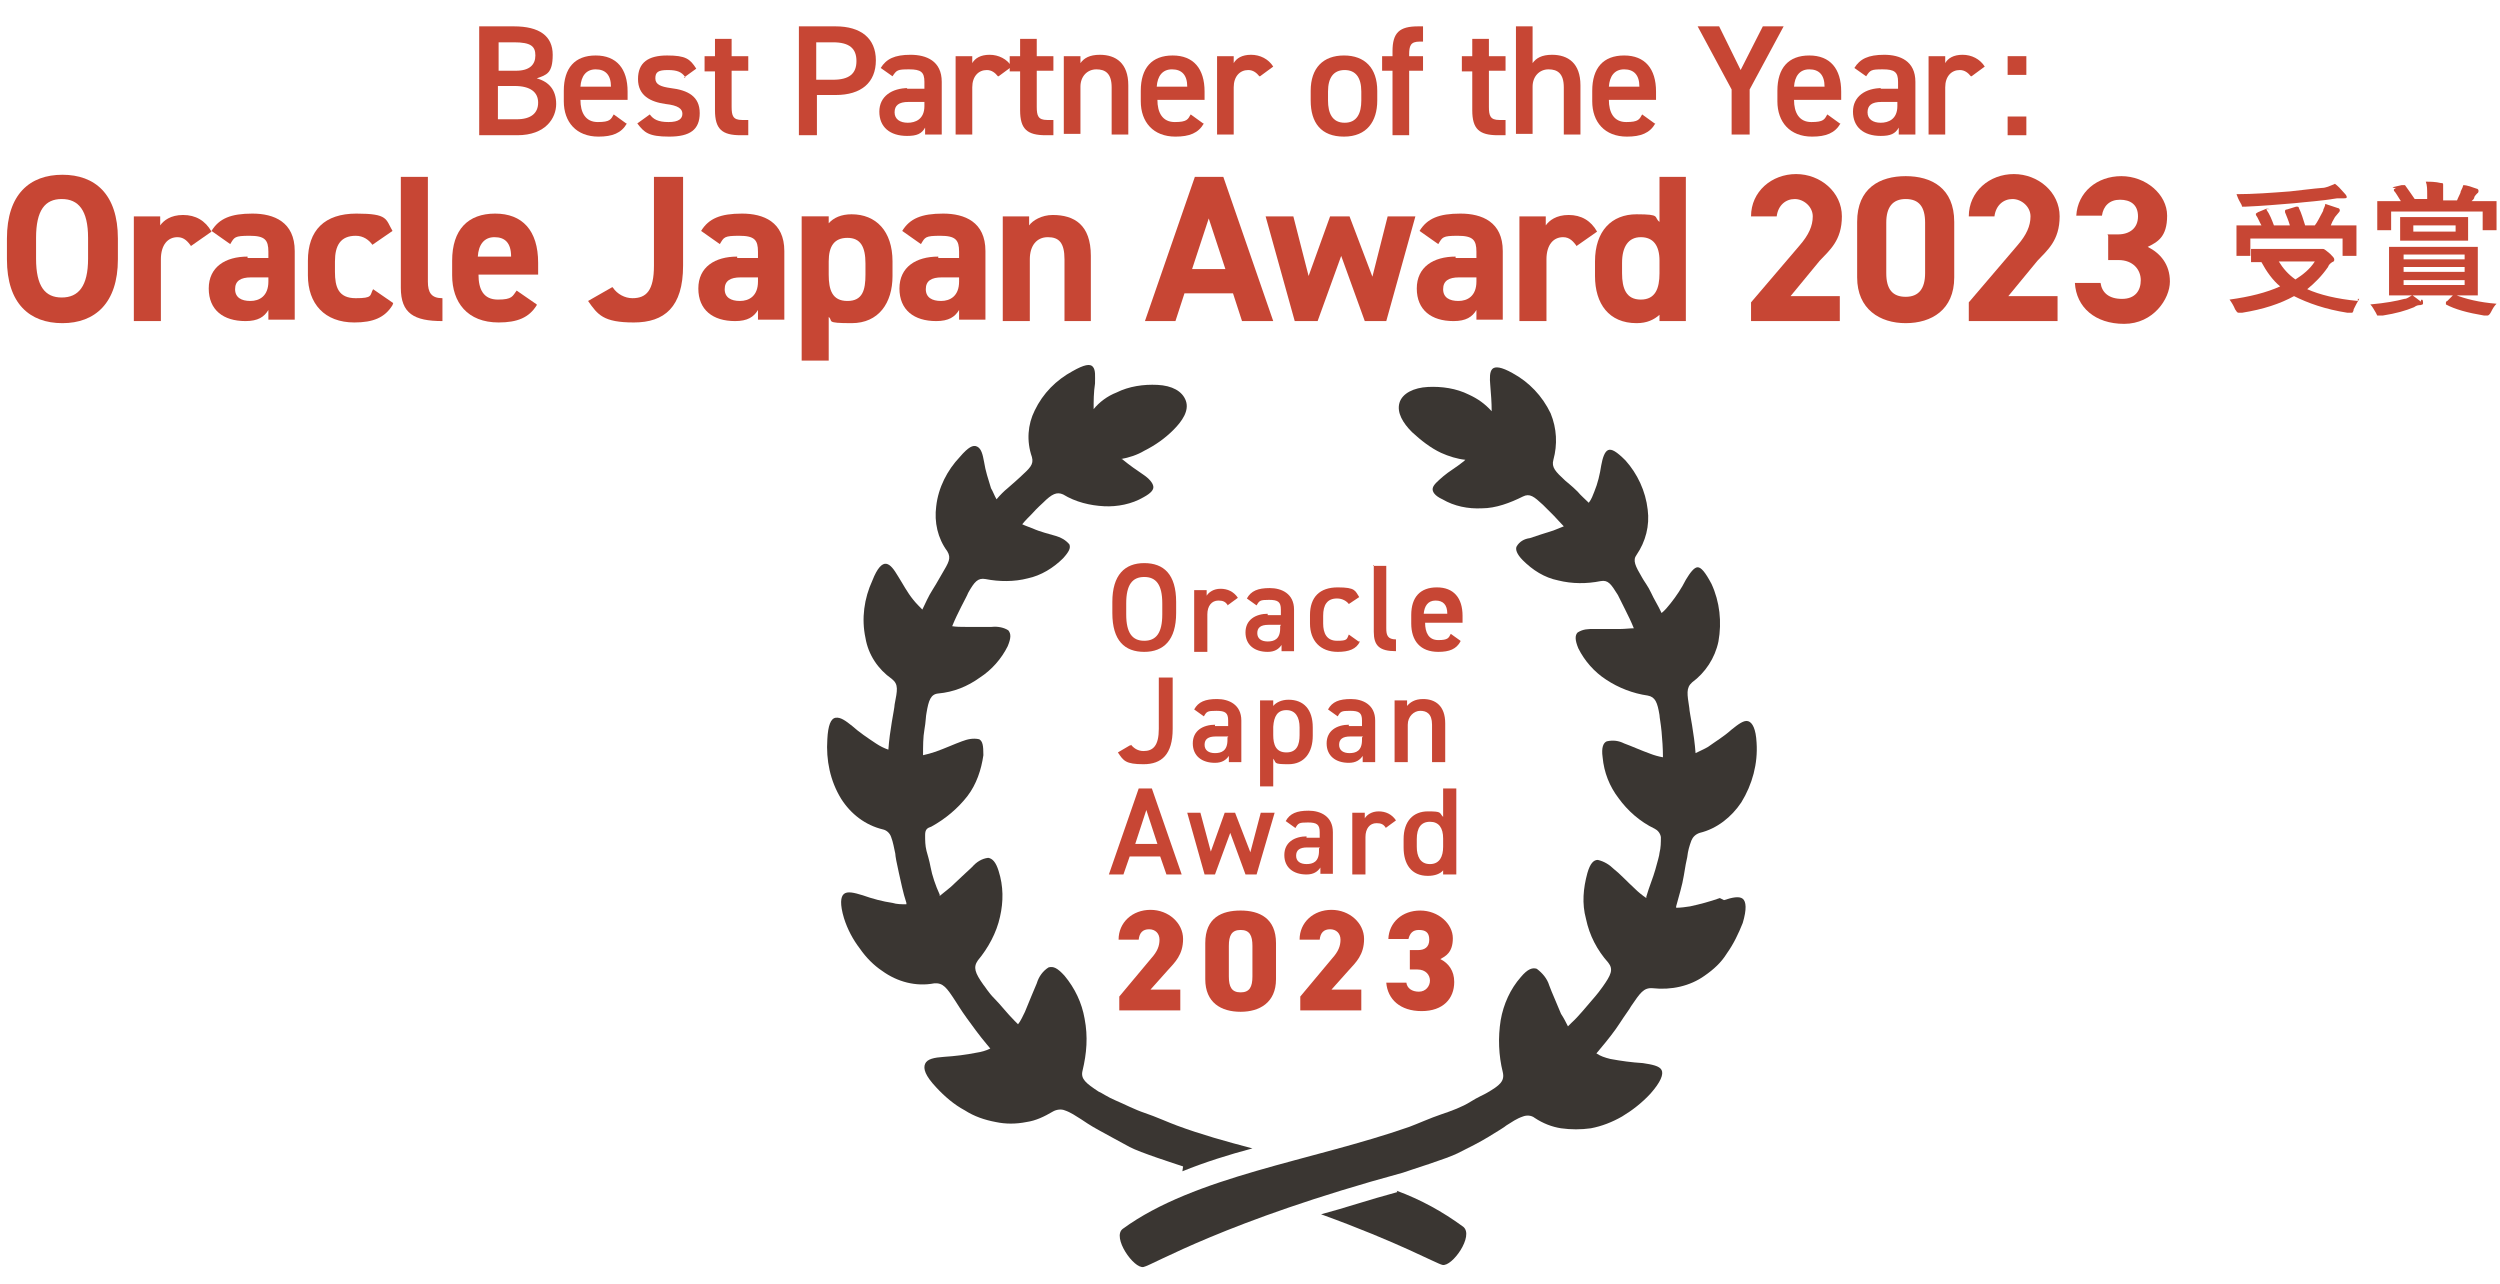 <?xml version="1.0" encoding="UTF-8"?>
<svg id="_レイヤー_1" data-name="レイヤー 1" xmlns="http://www.w3.org/2000/svg" version="1.1" viewBox="0 0 360.5 185.1">
  <defs>
    <style>
      .cls-1 {
        fill: #c74634;
      }

      .cls-1, .cls-2 {
        stroke-width: 0px;
      }

      .cls-2 {
        fill: #3a3632;
      }
    </style>
  </defs>
  <g id="_レイヤー_1-2" data-name=" レイヤー 1-2">
    <g id="_図" data-name=" 図">
      <g id="_グループ_5324" data-name=" グループ 5324">
        <g id="_グループ_5323" data-name=" グループ 5323">
          <g id="_グループ_5322" data-name=" グループ 5322">
            <path id="_パス_18773" data-name=" パス 18773" class="cls-2" d="M248,129.5c-1.4.5-2.9.9-4.3,1.2-.6.1-1.4.2-2,.2v-.2c.4-1.5.9-3.1,1.1-4.4s.4-2.3.5-2.7c.1-.9.3-1.6.6-2.4.2-.5.6-.9,1.2-1.1,2.5-.6,4.6-2.3,6-4.4,1.6-2.6,2.4-5.6,2.2-8.6-.1-2-.6-2.9-1.2-3.1s-1.4.4-2.4,1.2c-1.1,1-2.3,1.7-3.4,2.5-.5.3-1.2.6-1.8.9-.1-1.4-.3-2.8-.5-4s-.4-2.2-.4-2.5c-.3-2-.5-2.9.4-3.7,1.9-1.4,3.3-3.5,3.8-5.9.5-2.8.2-5.7-1-8.3-.9-1.7-1.5-2.4-2-2.4s-1.1.8-1.7,1.8c-.6,1.2-1.4,2.4-2.2,3.4-.4.5-.8,1-1.3,1.4-.5-1.1-1.1-2-1.5-2.9s-1.1-1.8-1.3-2.2c-1-1.7-1.4-2.5-.8-3.3,1.3-1.9,1.9-4.2,1.6-6.5-.3-2.7-1.5-5.2-3.2-7.1-1.3-1.3-2-1.7-2.5-1.5s-.8,1.1-1,2.2c-.2,1.3-.5,2.6-1,3.8-.2.5-.4,1.1-.8,1.6-.5-.5-1.2-1.1-1.6-1.6-.9-.9-1.6-1.4-1.8-1.6-1.4-1.3-2-1.9-1.7-3,.6-2.2.5-4.5-.4-6.7-1.2-2.5-3.1-4.5-5.5-5.8-1.6-.9-2.5-1-2.9-.6s-.4,1.3-.3,2.4c.1,1.2.2,2.4.2,3.7-1-1.1-2-1.8-3.3-2.4-1.8-.9-3.9-1.2-5.9-1.1s-3.7.9-4.1,2.3.5,2.9,1.8,4.2c1.3,1.2,2.7,2.3,4.2,3,1.1.5,2.4.9,3.5,1l-.2.2c-1.1.9-2.2,1.5-3,2.2s-1.4,1.2-1.5,1.7.3,1.1,1.4,1.6c1.7,1,3.7,1.4,5.7,1.3,2,0,4.1-.8,5.9-1.7,1-.5,1.6,0,2.9,1.2l1.6,1.6c.4.4.9,1,1.4,1.5-.5.2-1,.4-1.5.6-1.3.4-2.5.8-3.4,1.1-.8.1-1.5.5-1.9,1.2-.2.4,0,1.1.9,2,1.4,1.4,3.1,2.5,5.1,2.9,2,.5,4.1.5,6.1.1,1.1-.2,1.5.4,2.5,2,.1.2.5,1,1,2s.9,1.8,1.3,2.8c-.6,0-1.3.1-1.9.1h-3.8c-.9,0-1.6,0-2.4.5-.4.4-.4,1.1.1,2.3.9,1.8,2.3,3.4,4,4.5,1.8,1.2,3.9,2,6,2.3,1.1.2,1.4,1,1.7,2.8,0,.3.2,1.3.3,2.4s.2,2.4.2,3.7c-.6-.1-1.3-.3-1.8-.5-1.4-.5-2.7-1.1-3.8-1.5-.8-.4-1.6-.5-2.5-.3-.5.2-.8.9-.6,2.3.2,2.2,1,4.2,2.3,5.9,1.3,1.8,3.1,3.4,5.2,4.4.4.2.8.6.9,1.2,0,.8,0,1.5-.2,2.3,0,.3-.3,1.3-.6,2.4s-.9,2.5-1.3,3.9v.2c-.6-.4-1.2-.9-1.6-1.3-1.2-1.1-2.2-2.2-3.1-2.9-.6-.6-1.4-1.1-2.3-1.3-.6,0-1.1.5-1.5,1.9-.6,2.2-.8,4.4-.2,6.6.5,2.4,1.6,4.5,3.2,6.3.8,1,.4,1.8-.8,3.5-.2.3-.8,1.1-1.6,2s-1.8,2.2-2.9,3.2l-.5.5c-.3-.6-.6-1.2-1-1.8-.6-1.5-1.3-3-1.7-4.1-.3-1-1-1.8-1.8-2.4-.6-.2-1.3,0-2.3,1.2-1.5,1.7-2.5,3.9-2.9,6.2-.4,2.5-.3,5.1.3,7.5.3,1.3-.4,1.9-2.3,3-.3.2-1.3.6-2.4,1.3s-2.7,1.3-4.2,1.8-3.5,1.4-4.6,1.8c-14,4.9-30.9,7.1-41.3,14.7-1.6,1.2,1.6,5.8,3,5.5s11.7-6.6,37.4-13.6c1.1-.4,6.3-2,7.9-2.8s3.2-1.6,4.5-2.4,2.3-1.4,2.5-1.6c.8-.5,1.5-1,2.4-1.3.5-.2,1.2-.2,1.7.2,1.2.8,2.5,1.3,3.8,1.5,1.4.2,2.9.2,4.3,0,1.6-.3,3.1-.9,4.5-1.7,1.5-.9,2.9-2,4.1-3.3,1.5-1.7,1.9-2.8,1.6-3.4s-1.4-.8-2.7-1c-1.6-.1-3.1-.3-4.7-.6-.8-.2-1.4-.4-2-.8l.5-.6c1.1-1.3,2.2-2.7,2.9-3.8s1.4-2,1.6-2.4c1.3-1.9,1.8-2.7,3.1-2.6,2.7.3,5.4-.3,7.5-1.8,1.3-.9,2.4-1.9,3.2-3.2,1-1.4,1.7-2.9,2.3-4.4.6-2,.5-3.1,0-3.5s-1.5-.2-2.7.2"/>
            <path id="_パス_18774" data-name=" パス 18774" class="cls-2" d="M170.5,168.9c3.2-1.3,6.7-2.4,10.1-3.3-3.8-1-7.4-2-10.9-3.3-1.1-.4-3.1-1.3-4.6-1.8s-3-1.3-4.2-1.8-2-1.1-2.5-1.3c-1.8-1.2-2.6-1.8-2.3-3,.6-2.5.8-4.9.3-7.5-.4-2.3-1.4-4.4-2.9-6.2-1-1.1-1.6-1.4-2.3-1.2-.8.5-1.4,1.3-1.7,2.3-.5,1.2-1.1,2.6-1.7,4.1-.3.6-.6,1.3-1,1.8l-.5-.5c-1.1-1.1-2-2.3-2.9-3.2s-1.4-1.8-1.6-2c-1.2-1.7-1.5-2.5-.8-3.5,1.5-1.8,2.7-4,3.2-6.3.5-2.2.5-4.4-.2-6.6-.4-1.3-.9-1.8-1.5-1.9-.9.1-1.7.6-2.3,1.3-.9.8-1.9,1.8-3.1,2.9-.5.4-1.1.9-1.6,1.3v-.2c-.6-1.3-1.1-2.8-1.3-3.9s-.5-2-.6-2.4c-.2-.8-.2-1.5-.2-2.3s.3-1,.9-1.2c2-1.1,3.8-2.6,5.2-4.4,1.3-1.7,2-3.8,2.3-5.9,0-1.4-.1-2-.6-2.3-.9-.2-1.7,0-2.5.3-1.1.4-2.4,1-3.8,1.5-.6.2-1.3.4-1.8.5,0-1.3,0-2.6.2-3.7s.2-2,.3-2.4c.3-1.8.6-2.7,1.7-2.8,2.2-.2,4.2-1,6-2.3,1.7-1.1,3.1-2.7,4-4.5.5-1.2.5-1.8.1-2.3-.6-.4-1.5-.6-2.4-.5h-3.8c-.6,0-1.3,0-1.9-.1.4-1,.9-2,1.3-2.8s.9-1.7,1-2c.9-1.6,1.4-2.2,2.5-2,2,.4,4.2.4,6.1-.1,1.9-.4,3.7-1.5,5.1-2.9.9-1,1.1-1.5.9-2-.5-.6-1.2-1-1.9-1.2-1-.3-2.3-.6-3.4-1.1-.5-.2-1.1-.4-1.5-.6.4-.5,1-1.1,1.4-1.5.8-.9,1.4-1.4,1.6-1.6,1.3-1.3,2-1.6,2.9-1.2,1.8,1.1,3.9,1.6,5.9,1.7,1.9.1,4-.3,5.7-1.3,1.1-.6,1.5-1.1,1.4-1.6s-.6-1.1-1.5-1.7-1.9-1.3-3-2.2h-.2c1.2-.2,2.4-.6,3.4-1.2,1.6-.8,3-1.8,4.2-3,1.3-1.3,2.3-2.8,1.8-4.2s-2-2.2-4.1-2.3c-2-.1-4.1.2-5.9,1.1-1.3.5-2.5,1.4-3.3,2.4,0-1.2,0-2.4.2-3.7,0-1.1.1-1.9-.3-2.4s-1.3-.3-2.9.6c-2.4,1.3-4.3,3.2-5.5,5.7-1,2-1.2,4.4-.4,6.7.3,1.1-.3,1.6-1.7,2.9-.2.2-1,.9-1.8,1.6-.5.4-1.1,1-1.6,1.6-.3-.5-.5-1.1-.8-1.6-.4-1.3-.8-2.5-1-3.8-.2-1.1-.4-1.9-1-2.2s-1.3.1-2.5,1.5c-1.8,1.9-3.1,4.4-3.4,7.1-.3,2.3.2,4.6,1.6,6.5.6,1,.2,1.6-.8,3.3-.2.3-.6,1.1-1.3,2.2s-1,1.9-1.5,2.9c-.4-.4-.9-.9-1.3-1.4-.9-1.1-1.5-2.3-2.2-3.4-.6-1-1.1-1.7-1.7-1.8s-1.3.6-2,2.4c-1.2,2.6-1.6,5.5-1,8.3.4,2.4,1.8,4.5,3.8,5.9,1,.8.8,1.6.4,3.7,0,.3-.2,1.3-.4,2.5s-.4,2.6-.5,4c-.6-.2-1.2-.5-1.8-.9-1.2-.8-2.4-1.6-3.4-2.5-1-.8-1.7-1.3-2.4-1.2s-1.1,1.1-1.2,3.1c-.2,3,.4,6,2,8.6,1.4,2.2,3.5,3.8,6,4.4.5.1,1,.5,1.2,1.1.3.8.4,1.5.6,2.4,0,.3.2,1.4.5,2.7s.6,2.9,1.1,4.4v.2c-.6,0-1.4,0-2-.2-1.4-.2-2.9-.6-4.3-1.1-1.3-.4-2.2-.6-2.7-.2s-.6,1.5,0,3.5c.5,1.6,1.3,3.1,2.3,4.4.9,1.3,2,2.4,3.2,3.2,2.2,1.6,4.9,2.3,7.5,1.8,1.3-.1,1.8.6,3.1,2.6.2.3.8,1.3,1.6,2.4s1.8,2.5,2.9,3.8l.5.6c-.6.3-1.3.5-2,.6-1.5.3-3.1.5-4.7.6-1.4.1-2.4.3-2.7,1s0,1.7,1.6,3.4c1.2,1.3,2.6,2.5,4.1,3.3,1.4.9,2.9,1.4,4.5,1.7,1.4.3,2.9.3,4.4,0,1.4-.2,2.6-.8,3.8-1.5.5-.3,1.2-.4,1.7-.2.9.3,1.6.8,2.4,1.3.3.2,1.3.9,2.6,1.6s2.9,1.6,4.4,2.4,6.5,2.4,7.7,2.8"/>
            <path id="_パス_18775" data-name=" パス 18775" class="cls-2" d="M201.5,171.9c-4.1,1.1-7.6,2.3-11,3.2,11.3,4.1,16.6,7.1,17.5,7.3,1.4.3,4.6-4.2,3-5.5-3-2.2-6.1-3.9-9.6-5.2"/>
          </g>
        </g>
      </g>
    </g>
  </g>
  <path class="cls-1" d="M74.1,3.8c3.7,0,5.6,1.4,5.6,4.1s-.9,2.9-2.3,3.4c1.8.5,2.8,1.7,2.8,3.7s-1.5,4.5-5.6,4.5h-5.5V3.8h5ZM71.8,10.2h2.6c2,0,2.8-.9,2.8-2.2s-.6-1.9-3.1-1.9h-2.2v4.1h-.1ZM71.8,17.2h2.7c2.1,0,3.1-.9,3.1-2.4s-1.1-2.4-3.4-2.4h-2.4v4.7h0Z"/>
  <path class="cls-1" d="M90.4,17.8c-.8,1.4-2.1,1.9-4.1,1.9-3.2,0-5-2.1-5-5.1v-1.5c0-3.3,1.6-5.1,4.6-5.1s4.6,1.9,4.6,5.2v1.2h-6.8c0,1.8.7,3.2,2.5,3.2s1.9-.4,2.3-1.1l1.8,1.3h0ZM83.8,12.5h4.3c0-1.7-.8-2.5-2.2-2.5s-2.1,1-2.2,2.5h0Z"/>
  <path class="cls-1" d="M98.8,11.1c-.5-.7-1.1-1-2.5-1s-1.8.3-1.8,1.2.8,1.2,2.2,1.4c2.5.3,4.2,1.2,4.2,3.6s-1.4,3.4-4.4,3.4-3.6-.6-4.6-1.9l1.8-1.3c.5.7,1.2,1.1,2.7,1.1s2-.5,2-1.2-.6-1.2-2.4-1.4c-2.2-.3-4-1.2-4-3.6s1.5-3.4,4.2-3.4,3.3.5,4.2,1.9l-1.8,1.3h.2Z"/>
  <path class="cls-1" d="M101.6,8.1h1.5v-2.5h2.4v2.5h2.4v2.1h-2.4v5.2c0,1.3.2,1.9,1.5,1.9h.9v2.2h-1.1c-2.7,0-3.7-.9-3.7-3.6v-5.6h-1.5v-2.1h0Z"/>
  <path class="cls-1" d="M117.8,13.8v5.7h-2.6V3.8h5.3c3.6,0,5.8,1.7,5.8,4.9s-2.1,5-5.8,5h-2.7ZM120.1,11.5c2.4,0,3.4-.9,3.4-2.7s-1-2.7-3.4-2.7h-2.4v5.4h2.4Z"/>
  <path class="cls-1" d="M130.8,12.8h2.5v-1c0-1.4-.5-1.8-2.2-1.8s-1.8.1-2.4,1l-1.7-1.2c.8-1.3,2-1.9,4.3-1.9s4.5.9,4.5,3.9v7.6h-2.4v-1c-.5.9-1.2,1.2-2.6,1.2-2.5,0-4-1.3-4-3.5s1.8-3.4,4.2-3.4h-.2ZM133.3,14.7h-2.3c-1.4,0-2,.5-2,1.5s.8,1.5,1.9,1.5,2.4-.5,2.4-2.4v-.5h0Z"/>
  <path class="cls-1" d="M143.9,11c-.4-.5-.9-.9-1.6-.9-1.2,0-2.1.9-2.1,2.5v6.8h-2.4v-11.3h2.4v1c.4-.7,1.2-1.2,2.5-1.2s2.5.6,3.2,1.7l-1.9,1.4h0Z"/>
  <path class="cls-1" d="M145.6,8.1h1.5v-2.5h2.4v2.5h2.4v2.1h-2.4v5.2c0,1.3.2,1.9,1.5,1.9h.9v2.2h-1.1c-2.7,0-3.7-.9-3.7-3.6v-5.6h-1.5v-2.1h0Z"/>
  <path class="cls-1" d="M153.4,8.1h2.4v1c.5-.7,1.3-1.2,2.8-1.2,2.3,0,4.1,1.2,4.1,4.4v7.1h-2.4v-6.8c0-2-.9-2.6-2.2-2.6s-2.3,1-2.3,2.5v6.8h-2.4v-11.3h0Z"/>
  <path class="cls-1" d="M173.6,17.8c-.8,1.4-2.1,1.9-4.1,1.9-3.2,0-5-2.1-5-5.1v-1.5c0-3.3,1.6-5.1,4.6-5.1s4.6,1.9,4.6,5.2v1.2h-6.8c0,1.8.7,3.2,2.5,3.2s1.9-.4,2.3-1.1l1.8,1.3h0ZM166.9,12.5h4.3c0-1.7-.8-2.5-2.2-2.5s-2.1,1-2.2,2.5h0Z"/>
  <path class="cls-1" d="M181.6,11c-.4-.5-.9-.9-1.6-.9-1.2,0-2.1.9-2.1,2.5v6.8h-2.4v-11.3h2.4v1c.4-.7,1.2-1.2,2.5-1.2s2.5.6,3.2,1.7l-1.9,1.4h0Z"/>
  <path class="cls-1" d="M198.6,14.5c0,3-1.5,5.2-4.8,5.2s-4.8-2-4.8-5.2v-1.4c0-3.3,1.8-5.1,4.8-5.1s4.8,1.8,4.8,5.1v1.4ZM196.3,14.5v-1.3c0-2-.8-3.1-2.4-3.1s-2.4,1.1-2.4,3.1v1.3c0,1.8.6,3.2,2.4,3.2s2.4-1.4,2.4-3.2Z"/>
  <path class="cls-1" d="M200.8,8.1v-.7c0-2.7,1-3.6,3.7-3.6h.7v2.2h-.5c-1.3,0-1.5.6-1.5,1.9v.2h2v2.1h-2v9.3h-2.4v-9.3h-1.5v-2.1h1.5Z"/>
  <path class="cls-1" d="M210.8,8.1h1.5v-2.5h2.4v2.5h2.4v2.1h-2.4v5.2c0,1.3.2,1.9,1.5,1.9h.9v2.2h-1.1c-2.7,0-3.7-.9-3.7-3.6v-5.6h-1.5v-2.1h0Z"/>
  <path class="cls-1" d="M218.6,3.8h2.4v5.3c.5-.7,1.3-1.2,2.8-1.2,2.3,0,4.1,1.2,4.1,4.4v7.1h-2.4v-6.8c0-2-.9-2.6-2.2-2.6s-2.3,1-2.3,2.5v6.8h-2.4V3.8h0Z"/>
  <path class="cls-1" d="M238.7,17.8c-.8,1.4-2.1,1.9-4.1,1.9-3.2,0-5-2.1-5-5.1v-1.5c0-3.3,1.6-5.1,4.6-5.1s4.6,1.9,4.6,5.2v1.2h-6.8c0,1.8.7,3.2,2.5,3.2s1.9-.4,2.3-1.1l1.8,1.3h.1ZM232.1,12.5h4.3c0-1.7-.8-2.5-2.2-2.5s-2.1,1-2.2,2.5h.1Z"/>
  <path class="cls-1" d="M247.9,3.8l3.1,6.3,3.2-6.3h3l-4.9,9.1v6.5h-2.6v-6.5l-4.9-9.1h3.1,0Z"/>
  <path class="cls-1" d="M265.4,17.8c-.8,1.4-2.1,1.9-4.1,1.9-3.2,0-5-2.1-5-5.1v-1.5c0-3.3,1.6-5.1,4.6-5.1s4.6,1.9,4.6,5.2v1.2h-6.8c0,1.8.7,3.2,2.5,3.2s1.9-.4,2.3-1.1l1.8,1.3h.1ZM258.8,12.5h4.3c0-1.7-.8-2.5-2.2-2.5s-2.1,1-2.2,2.5h.1Z"/>
  <path class="cls-1" d="M271.2,12.8h2.5v-1c0-1.4-.5-1.8-2.2-1.8s-1.8.1-2.4,1l-1.7-1.2c.8-1.3,2-1.9,4.3-1.9s4.5.9,4.5,3.9v7.6h-2.4v-1c-.5.9-1.2,1.2-2.6,1.2-2.5,0-4-1.3-4-3.5s1.8-3.4,4.2-3.4h-.2ZM273.6,14.7h-2.3c-1.4,0-2,.5-2,1.5s.8,1.5,1.9,1.5,2.4-.5,2.4-2.4v-.5h0Z"/>
  <path class="cls-1" d="M284.2,11c-.4-.5-.9-.9-1.6-.9-1.2,0-2.1.9-2.1,2.5v6.8h-2.4v-11.3h2.4v1c.4-.7,1.2-1.2,2.5-1.2s2.5.6,3.2,1.7l-1.9,1.4h-.1Z"/>
  <path class="cls-1" d="M292.2,10.8h-2.7v-2.7h2.7v2.7ZM292.2,19.5h-2.7v-2.7h2.7v2.7Z"/>
  <path class="cls-1" d="M9,46.6c-4.7,0-8-2.8-8-9.2v-3c0-6.4,3.3-9.2,8-9.2s8,2.8,8,9.2v3c0,6.3-3.3,9.2-8,9.2ZM5.2,37.3c0,4,1.3,5.6,3.7,5.6s3.8-1.6,3.8-5.6v-3c0-4-1.4-5.6-3.8-5.6s-3.7,1.6-3.7,5.6c0,0,0,3,0,3Z"/>
  <path class="cls-1" d="M27.5,35.4c-.4-.5-.9-1.2-1.9-1.2-1.4,0-2.4,1.1-2.4,3.2v8.9h-3.9v-15.1h3.8v1.3c.5-.7,1.5-1.5,3.3-1.5s3.2.8,4.1,2.4l-3,2.1h0Z"/>
  <path class="cls-1" d="M35.7,37.2h3v-.9c0-1.7-.5-2.3-2.7-2.3s-2.2.2-2.8,1.2l-2.7-1.9c1.1-1.8,2.8-2.5,5.9-2.5s6.1,1.2,6.1,5.4v9.9h-3.8v-1.4c-.6,1-1.5,1.6-3.3,1.6-3.2,0-5.3-1.6-5.3-4.7s2.4-4.6,5.6-4.6v.2ZM38.7,40h-2.5c-1.5,0-2.3.5-2.3,1.7s.9,1.7,2.2,1.7,2.6-.7,2.6-2.8v-.5h0Z"/>
  <path class="cls-1" d="M56.6,44c-1.1,1.8-2.8,2.5-5.5,2.5-4.3,0-6.7-2.7-6.7-6.8v-2.1c0-4.4,2.4-6.8,7-6.8s4.2.8,5.2,2.5l-2.9,2c-.5-.7-1.3-1.3-2.4-1.3-2.2,0-3,1.4-3,3.7v1.5c0,2.2.5,3.8,3,3.8s2-.4,2.5-1.3l2.9,2h0Z"/>
  <path class="cls-1" d="M57.8,25.5h3.9v15.1c0,1.6.5,2.4,2.1,2.4v3.3c-4.1,0-6-1.1-6-4.8,0,0,0-16,0-16Z"/>
  <path class="cls-1" d="M77.4,44c-1.1,1.8-2.8,2.5-5.5,2.5-4.5,0-6.7-2.9-6.7-6.8v-2.1c0-4.5,2.3-6.8,6.2-6.8s6.2,2.4,6.2,7.1v1.7h-8.6c0,2.1.7,3.6,2.8,3.6s2.1-.5,2.7-1.3l2.9,2h0ZM69,37h4.7c0-2-.9-2.8-2.4-2.8s-2.3,1.1-2.4,2.8h0Z"/>
  <path class="cls-1" d="M88.4,41.5c.6.9,1.7,1.5,2.8,1.5,2,0,3.1-1.1,3.1-4.7v-12.8h4.2v12.8c0,6-2.7,8.2-7.1,8.2s-5.2-1.1-6.6-3.1c0,0,3.5-2,3.5-2Z"/>
  <path class="cls-1" d="M106.3,37.2h3v-.9c0-1.7-.5-2.3-2.7-2.3s-2.2.2-2.8,1.2l-2.7-1.9c1.1-1.8,2.8-2.5,5.9-2.5s6.1,1.2,6.1,5.4v9.9h-3.8v-1.4c-.6,1-1.5,1.6-3.3,1.6-3.2,0-5.3-1.6-5.3-4.7s2.4-4.6,5.6-4.6v.2ZM109.3,40h-2.5c-1.5,0-2.3.5-2.3,1.7s.9,1.7,2.2,1.7,2.6-.7,2.6-2.8v-.5h0Z"/>
  <path class="cls-1" d="M128.7,39.8c0,3.9-2,6.8-5.9,6.8s-2.6-.3-3.3-.9v6.3h-3.9v-20.8h3.9v1c.7-.8,1.8-1.3,3.3-1.3,3.5,0,5.9,2.4,5.9,6.8v2.1ZM124.8,39.5v-1.5c0-2.4-.7-3.7-2.6-3.7s-2.7,1.2-2.7,3.4v1.9c0,2.2.5,3.8,2.7,3.8s2.6-1.6,2.6-3.8h0Z"/>
  <path class="cls-1" d="M135.3,37.2h3v-.9c0-1.7-.5-2.3-2.7-2.3s-2.2.2-2.8,1.2l-2.7-1.9c1.1-1.8,2.8-2.5,5.9-2.5s6.1,1.2,6.1,5.4v9.9h-3.8v-1.4c-.6,1-1.5,1.6-3.3,1.6-3.2,0-5.3-1.6-5.3-4.7s2.4-4.6,5.6-4.6v.2ZM138.3,40h-2.5c-1.5,0-2.3.5-2.3,1.7s.9,1.7,2.2,1.7,2.6-.7,2.6-2.8v-.5h0Z"/>
  <path class="cls-1" d="M144.6,31.2h3.8v1.3c.5-.7,1.8-1.5,3.4-1.5,3.1,0,5.5,1.4,5.5,5.9v9.4h-3.8v-8.9c0-2.4-.8-3.2-2.4-3.2s-2.6,1.2-2.6,3.2v8.9h-3.9v-15.1h0Z"/>
  <path class="cls-1" d="M165.1,46.3l7.2-20.8h4.1l7.2,20.8h-4.5l-1.3-4h-7l-1.3,4h-4.5ZM172,38.8h4.7l-2.4-7.3-2.4,7.3h0Z"/>
  <path class="cls-1" d="M189.9,46.3h-3.2l-4.2-15.1h4l2.2,8.6,3.1-8.6h2.8l3.3,8.7,2.2-8.7h4l-4.2,15.1h-3.1l-3.4-9.4-3.4,9.4h0Z"/>
  <path class="cls-1" d="M209.9,37.2h3v-.9c0-1.7-.5-2.3-2.7-2.3s-2.2.2-2.8,1.2l-2.7-1.9c1.1-1.8,2.8-2.5,5.9-2.5s6.1,1.2,6.1,5.4v9.9h-3.8v-1.4c-.6,1-1.5,1.6-3.3,1.6-3.2,0-5.3-1.6-5.3-4.7s2.4-4.6,5.6-4.6v.2ZM212.9,40h-2.5c-1.5,0-2.3.5-2.3,1.7s.9,1.7,2.2,1.7,2.6-.7,2.6-2.8v-.5h0Z"/>
  <path class="cls-1" d="M227.3,35.4c-.4-.5-.9-1.2-1.9-1.2-1.4,0-2.4,1.1-2.4,3.2v8.9h-3.9v-15.1h3.8v1.3c.5-.7,1.5-1.5,3.3-1.5s3.2.8,4.1,2.4l-3,2.1h0Z"/>
  <path class="cls-1" d="M239.3,25.5h3.8v20.8h-3.8v-.9c-.8.7-1.8,1.2-3.3,1.2-4,0-6-2.8-6-6.8v-2.1c0-4.4,2.4-6.8,6-6.8s2.4.4,3.3,1.1c0,0,0-6.5,0-6.5ZM239.3,39.5v-1.9c0-2.2-.9-3.4-2.7-3.4s-2.7,1.4-2.7,3.7v1.5c0,2.2.6,3.8,2.7,3.8s2.7-1.6,2.7-3.8h0Z"/>
  <path class="cls-1" d="M265.3,46.3h-12.8v-2.7l7-8.2c1.3-1.5,1.9-2.8,1.9-4.2s-1.3-2.5-2.6-2.5-2.4.9-2.6,2.5h-3.7c0-3.6,3-6.1,6.5-6.1s6.6,2.6,6.6,6.1-1.8,4.9-3.2,6.4l-4.2,5.1h7.1v3.5h0Z"/>
  <path class="cls-1" d="M281.8,40c0,4.7-3.3,6.6-7,6.6s-7-2-7-6.6v-8c0-4.9,3.3-6.6,7-6.6s7,1.7,7,6.6v8.1h0ZM274.8,28.7c-1.9,0-2.8,1.2-2.8,3.4v7.3c0,2.3.9,3.4,2.8,3.4s2.8-1.2,2.8-3.4v-7.3c0-2.3-.9-3.4-2.8-3.4Z"/>
  <path class="cls-1" d="M296.7,46.3h-12.8v-2.7l7-8.2c1.3-1.5,1.9-2.8,1.9-4.2s-1.3-2.5-2.6-2.5-2.4.9-2.6,2.5h-3.7c0-3.6,3-6.1,6.5-6.1s6.6,2.6,6.6,6.1-1.8,4.9-3.2,6.4l-4.2,5.1h7.1v3.5h0Z"/>
  <path class="cls-1" d="M303.9,33.8h1.5c1.7,0,2.9-.9,2.9-2.6s-1.1-2.4-2.6-2.4-2.4.9-2.6,2.3h-3.7c.2-3.4,3-5.7,6.5-5.7s6.6,2.6,6.6,5.7-1.4,3.8-2.8,4.5c1.8.9,3.2,2.5,3.2,5s-2.4,6.1-6.6,6.1-6.9-2.4-7.1-5.9h3.7c.2,1.4,1.2,2.3,3.1,2.3s2.7-1.2,2.7-2.7-1.1-2.9-3.2-2.9h-1.5v-3.5h0Z"/>
  <path class="cls-1" d="M340.2,43.1c-.3.5-.5.9-.8,1.5,0,.3-.2.5-.2.5,0,0-.2,0-.3,0h-.4c-3.2-.5-5.7-1.4-7.7-2.4-2,1.1-4.4,1.9-7.5,2.4h-.5c-.2,0-.3-.2-.5-.5-.2-.5-.5-1-.8-1.4,2.9-.4,5.3-1,7.3-1.9-1.1-.9-2-2.2-2.7-3.5h-1.5v-1.9h10.4c.2,0,.5.3,1,.7.4.4.6.6.6.8s0,.3-.3.4c-.3.2-.5.4-.6.7-.9,1.3-1.9,2.3-3,3.2,1.8.8,4.2,1.4,7.3,1.7v-.3ZM326.8,30.2c.5.7.8,1.5,1.1,2.3h2.3c-.2-.7-.5-1.4-.7-1.9v-.2s0-.2.3-.2l1.3-.4h.2s.2,0,.2.2c.4.8.6,1.6.9,2.5h1.4c.4-.5.7-1.2,1.2-2.1,0-.3.3-.6.3-1,.6.2,1.2.4,1.8.6.2,0,.3.2.3.3s0,.2-.2.4-.3.4-.5.6c-.3.5-.5.9-.6,1.2h3.7v4.4h-2v-2.5h-13.3v2.5h-2v-4.4h3.6c-.3-.5-.5-1.1-.8-1.5v-.2s0,0,.3-.2l1.2-.5h.2s.2,0,.2.2v-.2ZM336.7,26.5c.4.3.8.7,1.4,1.4.2.2.3.4.3.5s0,.2-.4.2h-1c-2.4.4-4.4.5-6.1.7-2.4.2-4.7.4-7.1.5h-.2c-.2,0-.3,0-.3,0,0,0,0-.2-.2-.5-.3-.5-.5-1-.6-1.3,2.4,0,5.1-.2,7.7-.4,1.9-.2,3.3-.4,4.6-.5.6,0,1.2-.3,1.7-.5h0ZM333.8,37.7h-5.2c.6,1,1.4,1.9,2.4,2.6,1.1-.7,2.1-1.5,2.8-2.6h0Z"/>
  <path class="cls-1" d="M349.2,43.2c.2,0,.2.3.2.5s0,.2-.4.3c-.2,0-.5,0-.9.3-1.2.5-2.6.9-4.5,1.2h-.5c0,0-.2,0-.3,0l-.2-.4c-.3-.5-.5-.9-.8-1.2,2.2-.2,3.8-.5,4.9-.8.4,0,.7-.3,1.1-.5h-3.3v-7h12.8v7h-9.4c.4.3.7.5,1.2.9v-.2ZM345,27l1.3-.3h.2s.2,0,.3,0c.5.7,1,1.4,1.4,2h1.8v-.5c0-.9,0-1.5-.2-2,.6,0,1.4,0,2.2.2.2,0,.3,0,.3.2s0,.3,0,.5c0,.2,0,.6,0,1.4v.4h2s.2-.5.5-1.1c0-.3.3-.6.4-1.1.6,0,1.3.3,1.9.5.2,0,.3.2.3.3s0,.3-.2.4c0,0-.3.3-.4.5,0,.3-.3.5-.4.6h3.6v4.2h-2v-2.7h-13.2v2.7h-2v-4.2h3.4c-.4-.6-.7-1.2-1-1.5v-.2s0,0,.3-.2h-.3ZM353.1,31.3h2.8v3.4h-9.8v-3.4h7ZM346.6,36.7v.7h8.8v-.7h-8.8ZM346.6,39.2h8.8v-.7h-8.8v.7ZM355.4,41.1v-.7h-8.8v.7h8.8ZM348,32.5v.9h6.1v-.9h-6.1ZM354,42.5c1.5.6,3.5,1.1,6,1.3-.3.3-.5.6-.8,1.2-.2.4-.4.5-.5.5h-.5c-2.4-.4-4.2-.9-5.5-1.6,0,0,0,0,0-.2s0-.2.2-.3l.8-.8c0,0,.2-.2.3-.2h.2Z"/>
  <g>
    <path class="cls-1" d="M165,94c-2.8,0-4.6-1.6-4.6-5.6v-1.6c0-3.9,1.8-5.6,4.6-5.6s4.6,1.6,4.6,5.6v1.6c0,3.9-1.8,5.6-4.6,5.6ZM162.4,88.6c0,2.7.9,3.8,2.6,3.8s2.6-1.1,2.6-3.8v-1.6c0-2.7-.9-3.8-2.6-3.8s-2.6,1.1-2.6,3.8v1.6Z"/>
    <path class="cls-1" d="M177,87.2c-.3-.4-.6-.6-1.3-.6-1,0-1.6.8-1.6,2v5.4h-1.9v-8.9h1.8v.8c.3-.5,1-1,2-1s1.9.4,2.5,1.3c0,0-1.5,1.1-1.5,1.1Z"/>
    <path class="cls-1" d="M182.8,88.7h1.9v-.8c0-1.1-.4-1.4-1.7-1.4s-1.4.1-1.8.8l-1.4-1c.6-1.1,1.6-1.5,3.3-1.5s3.5.8,3.5,3.1v6h-1.8v-.9c-.4.6-1,1-2,1-1.9,0-3.2-1-3.2-2.8s1.4-2.7,3.3-2.7h-.1ZM184.7,90.1h-1.8c-1.1,0-1.6.4-1.6,1.2s.6,1.2,1.5,1.2,1.8-.3,1.8-1.9v-.4h.1Z"/>
    <path class="cls-1" d="M196.1,92.5c-.5,1.1-1.6,1.5-3.2,1.5-2.5,0-4-1.6-4-4.1v-1.2c0-2.6,1.4-4,4-4s2.5.5,3.1,1.4l-1.5,1c-.3-.4-.9-.8-1.7-.8-1.4,0-2,.9-2,2.5v1.1c0,1.4.5,2.5,2,2.5s1.4-.2,1.7-.9l1.4,1h.2Z"/>
    <path class="cls-1" d="M198,81.6h1.9v9c0,1,.2,1.6,1.4,1.6v1.7c-2.4,0-3.2-.8-3.2-2.8v-9.6h-.1Z"/>
    <path class="cls-1" d="M210.6,92.5c-.6,1.1-1.6,1.5-3.2,1.5-2.6,0-3.9-1.6-3.9-4.1v-1.2c0-2.6,1.3-4,3.7-4s3.7,1.5,3.7,4.1v1h-5.4c0,1.4.5,2.5,1.9,2.5s1.5-.3,1.8-.9l1.4,1h0ZM205.3,88.5h3.4c0-1.3-.6-1.9-1.7-1.9s-1.6.8-1.7,1.9h0Z"/>
    <path class="cls-1" d="M163.1,107.4c.4.5,1,.9,1.8.9,1.4,0,2.2-.8,2.2-3.2v-7.4h2v7.4c0,3.7-1.6,5.1-4.2,5.1s-2.9-.5-3.7-1.7l1.7-1h.1Z"/>
    <path class="cls-1" d="M175.2,104.7h1.9v-.8c0-1.1-.4-1.4-1.7-1.4s-1.4.1-1.8.8l-1.4-1c.6-1.1,1.6-1.5,3.3-1.5s3.5.8,3.5,3.1v6h-1.8v-.9c-.4.6-1,1-2,1-1.9,0-3.2-1-3.2-2.8s1.4-2.7,3.3-2.7h-.1ZM177.1,106.2h-1.8c-1.1,0-1.6.4-1.6,1.2s.6,1.2,1.5,1.2,1.8-.3,1.8-1.9v-.4h.1Z"/>
    <path class="cls-1" d="M189.3,106.1c0,2.4-1.2,4.1-3.5,4.1s-1.7-.2-2.2-.8v4h-1.9v-12.4h1.9v.8c.4-.5,1.2-.9,2.2-.9,2.2,0,3.5,1.4,3.5,4v1.2ZM187.4,106v-1.1c0-1.5-.6-2.5-1.9-2.5s-1.8.9-1.9,2.4v1.2c0,1.4.4,2.5,1.9,2.5s1.9-1.1,1.9-2.5Z"/>
    <path class="cls-1" d="M194.5,104.7h1.9v-.8c0-1.1-.4-1.4-1.7-1.4s-1.4.1-1.8.8l-1.4-1c.6-1.1,1.6-1.5,3.3-1.5s3.5.8,3.5,3.1v6h-1.8v-.9c-.4.6-1,1-2,1-1.9,0-3.2-1-3.2-2.8s1.4-2.7,3.3-2.7h-.1ZM196.5,106.2h-1.8c-1.1,0-1.6.4-1.6,1.2s.6,1.2,1.5,1.2,1.8-.3,1.8-1.9v-.4h.1Z"/>
    <path class="cls-1" d="M201.1,101h1.8v.8c.4-.5,1.1-1,2.3-1,1.8,0,3.2,1,3.2,3.5v5.6h-1.9v-5.4c0-1.6-.8-2-1.7-2s-1.8.8-1.8,2v5.4h-1.9v-8.9h.1Z"/>
    <path class="cls-1" d="M159.9,126.1l4.3-12.4h1.9l4.3,12.4h-2.2l-.9-2.6h-4.4l-.9,2.6h-2.3,0ZM163.6,121.7h3.3l-1.6-4.9-1.6,4.9h-.1Z"/>
    <path class="cls-1" d="M175.3,126.1h-1.6l-2.5-8.9h1.9l1.5,5.6,2-5.6h1.5l2.2,5.7,1.5-5.7h2l-2.6,8.9h-1.6l-2.2-6-2.2,6h-.1Z"/>
    <path class="cls-1" d="M188.4,120.8h1.9v-.8c0-1.1-.4-1.4-1.7-1.4s-1.4.1-1.8.8l-1.4-1c.6-1.1,1.6-1.5,3.3-1.5s3.5.8,3.5,3.1v6h-1.8v-.9c-.4.6-1,1-2,1-1.9,0-3.2-1-3.2-2.8s1.4-2.7,3.3-2.7h-.1ZM190.3,122.2h-1.8c-1.1,0-1.6.4-1.6,1.2s.6,1.2,1.5,1.2,1.8-.3,1.8-1.9v-.4h.1Z"/>
    <path class="cls-1" d="M199.8,119.3c-.3-.4-.6-.6-1.3-.6-1,0-1.6.8-1.6,2v5.4h-1.9v-8.9h1.8v.8c.3-.5,1-1,2-1s1.9.4,2.5,1.3c0,0-1.5,1.1-1.5,1.1Z"/>
    <path class="cls-1" d="M208.1,113.7h1.9v12.4h-1.9v-.6c-.4.5-1.2.8-2.2.8-2.4,0-3.5-1.7-3.5-4.1v-1.2c0-2.6,1.4-4,3.5-4s1.6.2,2.2.8v-4ZM208.1,122.1v-1.2c0-1.5-.6-2.4-1.9-2.4s-1.9.9-1.9,2.5v1.1c0,1.4.5,2.5,1.9,2.5s1.9-1.1,1.9-2.5Z"/>
    <path class="cls-1" d="M170.3,145.7h-8.9v-2l4.6-5.5c.9-1,1.2-1.8,1.2-2.7s-.6-1.5-1.5-1.5-1.4.5-1.5,1.5h-2.9c0-2.5,2-4.3,4.6-4.3s4.7,1.9,4.7,4.2-1.2,3.4-2.2,4.5l-2.5,2.8h4.3v3Z"/>
    <path class="cls-1" d="M178.9,145.9c-2.8,0-5.1-1.3-5.1-4.7v-5.2c0-3.7,2.4-4.7,5.1-4.7s5.1,1.1,5.1,4.7v5.2c0,3.4-2.4,4.7-5.1,4.7ZM177.2,140.8c0,1.5.4,2.3,1.7,2.3s1.7-.8,1.7-2.3v-4.4c0-1.5-.4-2.3-1.7-2.3s-1.7.8-1.7,2.3v4.4Z"/>
    <path class="cls-1" d="M196.4,145.7h-8.9v-2l4.6-5.5c.9-1,1.2-1.8,1.2-2.7s-.6-1.5-1.5-1.5-1.4.5-1.5,1.5h-2.9c0-2.5,2-4.3,4.6-4.3s4.7,1.9,4.7,4.2-1.2,3.4-2.2,4.5l-2.5,2.8h4.3v3Z"/>
    <path class="cls-1" d="M203.4,137h1.1c.9,0,1.6-.4,1.6-1.5s-.6-1.4-1.5-1.4-1.3.5-1.5,1.3h-2.9c.1-2.4,2-4.1,4.6-4.1s4.7,1.9,4.7,4-1.1,2.6-1.8,3c1.2.6,2,1.7,2,3.3,0,2.4-1.6,4.2-4.7,4.2s-4.9-1.7-5.1-4.1h2.9c.1.8.8,1.3,1.8,1.3s1.6-.8,1.6-1.6-.6-1.6-1.8-1.6h-1.1v-2.8h0Z"/>
  </g>
</svg>